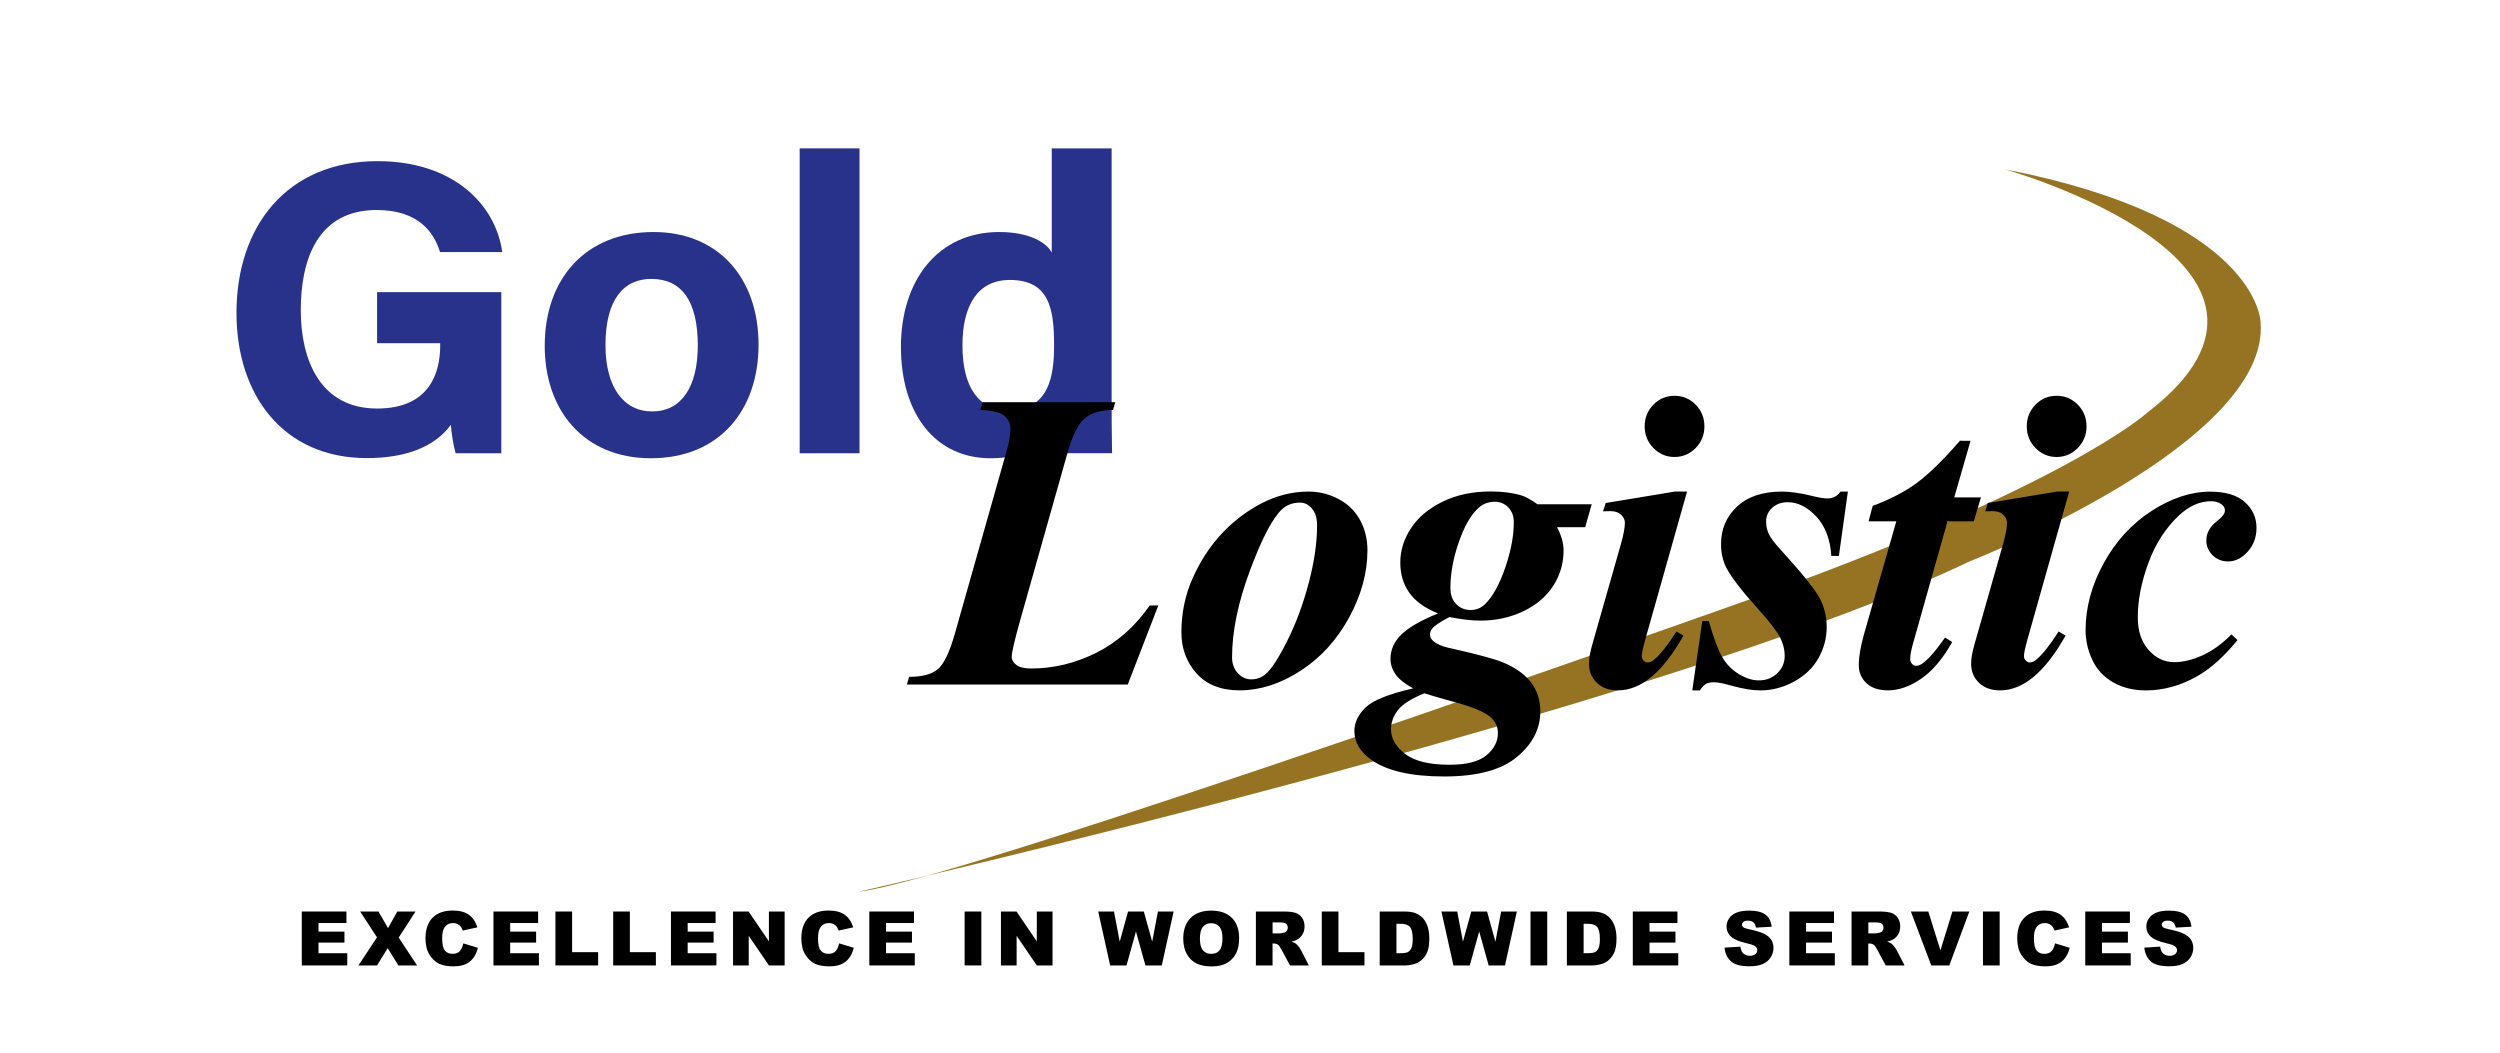 <?xml version="1.0" encoding="utf-8"?>
<!-- Generator: Adobe Illustrator 25.4.1, SVG Export Plug-In . SVG Version: 6.00 Build 0)  -->
<svg version="1.1" xmlns="http://www.w3.org/2000/svg" xmlns:xlink="http://www.w3.org/1999/xlink" x="0px" y="0px"
	 viewBox="0 0 612 257.68" style="enable-background:new 0 0 612 257.68;" xml:space="preserve">
<style type="text/css">
	.st0{fill:#957322;}
	.st1{fill:#29328A;}
</style>
<g id="Capa_1">
</g>
<g id="Capa_2">
	<path class="st0" d="M490.75,41.43c0,0,82.36,23.24,34.86,59.62c0,0-19.71,18.19-99.54,46.48c0,0-190.99,67.99-215.75,70.74
		c0,0,196.99-44.97,271.83-80.84c0,0,73.77-28.8,71.24-58.61C553.4,78.82,552.89,53.56,490.75,41.43z"/>
	<g>
		<g>
			<path class="st1" d="M122.71,110.96h-11.17c-0.59-2.17-0.97-4.59-1.17-6.95c-3.91,5.27-10.79,8.13-20.59,8.13
				c-20.46,0-31.89-15.46-31.89-35.54c0-21.19,12.33-37.15,34.55-37.15c18.14,0,28.81,10.24,30.52,22.26h-15.24
				c-1.45-4.72-5.17-10.3-15.49-10.3c-14.47,0-18.6,12.11-18.6,24.53c0,12.13,4.72,24.07,18.7,24.07c13.03,0,15.43-9.05,15.43-15.35
				v-0.64H92.31V71.52h30.41V110.96z"/>
			<path class="st1" d="M185.69,84.39c0,16.01-9.58,27.79-26.35,27.79c-16.41,0-25.99-11.71-25.99-27.51
				c0-16.33,9.88-27.87,26.68-27.87C175.62,56.81,185.69,67.8,185.69,84.39z M148.22,84.5c0,10.19,4.38,16.22,11.44,16.22
				c7.17,0,11.16-6.04,11.16-16.13c0-11.08-4.06-16.31-11.36-16.31C152.67,68.27,148.22,73.31,148.22,84.5z"/>
			<path class="st1" d="M195.76,110.96V36.32h14.65v74.64H195.76z"/>
			<path class="st1" d="M272.13,36.32v60.09c0,4.82,0,9.7,0.1,14.54h-14.09c-0.29-1.59-0.58-4.32-0.67-5.53
				c-2.56,4.17-7.11,6.76-15.02,6.76c-13.38,0-21.9-10.75-21.9-27.26c0-16.29,9.05-28.12,24.04-28.12c7.61,0,11.7,2.69,12.88,5.06
				V36.32H272.13z M235.61,84.54c0,10.32,4.02,15.9,11.19,15.9c10.08,0,11.24-8.4,11.24-16.01c0-9.05-1.28-15.9-10.86-15.9
				C239.49,68.54,235.61,74.55,235.61,84.54z"/>
		</g>
	</g>
	<g>
		<path d="M276.07,167.58H222l0.55-1.89c3.23,0,5.58-0.64,7.06-1.91c1.48-1.27,2.85-4.14,4.12-8.59l12.58-44.39
			c0.7-2.45,1.05-4.37,1.05-5.76c0-1.36-0.5-2.45-1.5-3.26s-2.96-1.29-5.89-1.43l0.55-1.89h32.5l-0.55,1.89
			c-3.13,0.07-5.47,0.78-7.01,2.14c-1.55,1.36-2.92,4.13-4.12,8.31l-11.48,40.62c-1.46,5.16-2.2,8.31-2.2,9.43
			c0,0.68,0.37,1.32,1.12,1.91c0.75,0.59,1.95,0.89,3.62,0.89c5.52,0,10.86-1.29,16-3.87c5.14-2.58,9.49-6.44,13.06-11.57h2.1
			L276.07,167.58z"/>
		<path d="M320.33,120.34c2.63,0,5.1,0.62,7.41,1.86c2.31,1.24,4.06,2.96,5.24,5.17c1.18,2.21,1.77,4.65,1.77,7.34
			c0,5.5-1.51,11.01-4.52,16.51c-3.01,5.5-6.98,9.84-11.91,13.02c-4.93,3.18-9.89,4.76-14.88,4.76c-4.53,0-8.03-1.38-10.51-4.13
			c-2.48-2.75-3.72-6.12-3.72-10.09c0-4.72,0.92-9.15,2.77-13.28c1.85-4.13,4.19-7.73,7.04-10.8c2.85-3.07,6.12-5.57,9.81-7.49
			C312.54,121.3,316.37,120.34,320.33,120.34z M318.28,123.04c-1.76,0-3.23,0.53-4.39,1.58c-2.33,2.14-4.96,7.14-7.89,15.01
			c-2.93,7.87-4.39,14.96-4.39,21.28c0,1.56,0.47,2.85,1.4,3.87c0.93,1.02,2.03,1.53,3.29,1.53c1.3,0,2.45-0.41,3.44-1.22
			c1.46-1.22,3.26-3.97,5.39-8.23c2.13-4.26,3.88-8.97,5.24-14.12c1.36-5.15,2.05-9.86,2.05-14.14c0-1.77-0.42-3.13-1.25-4.1
			S319.38,123.04,318.28,123.04z"/>
		<path d="M376.37,123.44h13.28l-1.6,5.61h-6.89c1.06,2.01,1.6,3.91,1.6,5.71c0,3.09-0.82,5.95-2.47,8.56s-4.08,4.71-7.29,6.27
			c-3.21,1.56-6.78,2.34-10.71,2.34c-1.03,0-2.17-0.08-3.42-0.23s-2.61-0.36-4.07-0.64c-2.2,1.16-3.58,2.07-4.14,2.75
			c-0.4,0.48-0.6,0.97-0.6,1.48c0,0.61,0.25,1.14,0.75,1.58c0.87,0.78,2.15,1.36,3.84,1.73c6.79,1.5,11.27,2.7,13.43,3.62
			c2.96,1.26,5.2,2.87,6.72,4.84c1.51,1.97,2.27,4.35,2.27,7.13c0,4.25-1.92,7.96-5.74,11.13c-3.83,3.18-9.75,4.76-17.77,4.76
			c-8.09,0-14.05-1.36-17.87-4.08c-2.76-1.97-4.14-4.31-4.14-7.03c0-2.07,0.91-3.99,2.72-5.76c1.81-1.77,5.7-3.33,11.66-4.69
			c-2.03-1.15-3.4-2.21-4.09-3.16c-0.97-1.29-1.45-2.63-1.45-4.03c0-2.28,0.89-4.28,2.67-6.01c1.78-1.73,4.77-3.45,8.96-5.15
			c-3.26-1.33-5.62-3.03-7.06-5.12c-1.45-2.09-2.17-4.53-2.17-7.31c0-2.96,0.87-5.77,2.62-8.43c1.75-2.67,4.33-4.83,7.74-6.5
			c3.41-1.66,7.33-2.5,11.76-2.5c2.83,0,5.34,0.32,7.54,0.97C373.56,121.64,374.87,122.36,376.37,123.44z M348.71,169.72
			c-3.16,1.26-5.32,2.62-6.47,4.08s-1.72,3.04-1.72,4.74c0,2.21,1.14,4.2,3.42,5.99c2.28,1.78,5.92,2.68,10.91,2.68
			c4.16,0,7.17-0.77,9.04-2.32c1.86-1.55,2.8-3.36,2.8-5.43c0-1.83-0.86-3.33-2.57-4.48c-1.71-1.16-5-2.36-9.86-3.62
			C351.99,170.74,350.14,170.19,348.71,169.72z M365.94,122.83c-1.63,0-3.01,0.54-4.14,1.63c-1.8,1.67-3.37,4.45-4.72,8.36
			c-1.35,3.91-2.02,7.61-2.02,11.11c0,1.67,0.47,2.98,1.42,3.95c0.95,0.97,2.12,1.45,3.52,1.45c1.36,0,2.55-0.47,3.54-1.43
			c1.9-1.87,3.54-4.85,4.94-8.94c1.4-4.09,2.1-7.8,2.1-11.13c0-1.49-0.45-2.7-1.35-3.62C368.33,123.29,367.24,122.83,365.94,122.83z
			"/>
		<path d="M412.99,120.34l-10.23,36.23c-0.57,2.07-0.85,3.43-0.85,4.08c0,0.37,0.15,0.72,0.45,1.04c0.3,0.32,0.62,0.48,0.95,0.48
			c0.57,0,1.13-0.25,1.7-0.76c1.5-1.26,3.3-3.53,5.39-6.83l1.7,1.02c-5.03,8.94-10.37,13.4-16.03,13.4c-2.16,0-3.89-0.62-5.17-1.86
			c-1.28-1.24-1.92-2.81-1.92-4.71c0-1.26,0.28-2.85,0.85-4.79l6.94-24.36c0.67-2.34,1-4.11,1-5.3c0-0.75-0.32-1.41-0.95-1.99
			c-0.63-0.58-1.5-0.87-2.6-0.87c-0.5,0-1.1,0.02-1.8,0.05l0.65-2.04l16.93-2.8H412.99z M409.9,96.89c2.06,0,3.8,0.73,5.22,2.19
			c1.41,1.46,2.12,3.23,2.12,5.3c0,2.07-0.72,3.84-2.15,5.3c-1.43,1.46-3.16,2.19-5.19,2.19c-2,0-3.71-0.73-5.14-2.19
			c-1.43-1.46-2.15-3.23-2.15-5.3c0-2.07,0.71-3.84,2.12-5.3C406.15,97.63,407.87,96.89,409.9,96.89z"/>
		<path d="M452.36,120.34l-2.2,15.75h-1.85c-0.27-4.08-1.49-7.29-3.67-9.63c-2.18-2.34-4.52-3.52-7.01-3.52
			c-1.53,0-2.8,0.46-3.79,1.38c-1,0.92-1.5,2.02-1.5,3.31c0,1.09,0.22,2.11,0.65,3.06c0.43,0.95,1.4,2.24,2.9,3.87
			c5.26,5.78,8.45,9.75,9.59,11.92c1.13,2.17,1.7,4.5,1.7,6.98c0,2.68-0.67,5.22-2,7.62c-1.33,2.39-3.32,4.31-5.97,5.76
			c-2.65,1.44-5.4,2.17-8.26,2.17c-1.93,0-4.31-0.39-7.14-1.17c-1.86-0.54-3.26-0.82-4.19-0.82c-0.83,0-1.48,0.13-1.95,0.38
			s-0.98,0.79-1.55,1.61h-1.85l2.45-16.97h1.6c1.17,4.11,2.25,7.04,3.27,8.79c1.01,1.75,2.37,3.14,4.07,4.18
			c1.7,1.04,3.33,1.55,4.89,1.55c1.83,0,3.34-0.59,4.54-1.76s1.8-2.57,1.8-4.2c0-1.6-0.39-3.14-1.17-4.64
			c-0.78-1.49-2.59-3.82-5.42-6.98c-3.89-4.31-6.46-7.64-7.69-9.99c-0.87-1.7-1.3-3.63-1.3-5.81c0-3.67,1.31-6.73,3.92-9.17
			c2.61-2.45,6.28-3.67,11.01-3.67c2.06,0,4.59,0.37,7.59,1.12c1.5,0.37,2.7,0.56,3.59,0.56c1.3,0,2.35-0.56,3.15-1.68H452.36z"/>
		<path d="M482.39,107.9l-3.99,13.86h6.54l-1.75,5.86h-6.44l-8.34,29.56c-0.53,1.83-0.8,3.23-0.8,4.18c0,0.44,0.15,0.82,0.45,1.15
			c0.3,0.32,0.63,0.48,1,0.48c0.57,0,1.15-0.24,1.75-0.71c1.53-1.19,3.31-3.26,5.34-6.22l1.75,1.12c-2.3,4.08-4.83,7.07-7.59,8.97
			s-5.48,2.85-8.14,2.85c-2.26,0-4.02-0.59-5.27-1.76s-1.87-2.66-1.87-4.46c0-1.97,0.43-4.5,1.3-7.59l7.89-27.57h-6.79l1-3.77
			c4.26-1.6,7.86-3.47,10.78-5.61c2.93-2.14,6.46-5.59,10.58-10.34H482.39z"/>
		<path d="M506.54,120.34l-10.23,36.23c-0.57,2.07-0.85,3.43-0.85,4.08c0,0.37,0.15,0.72,0.45,1.04c0.3,0.32,0.62,0.48,0.95,0.48
			c0.57,0,1.13-0.25,1.7-0.76c1.5-1.26,3.3-3.53,5.39-6.83l1.7,1.02c-5.03,8.94-10.37,13.4-16.03,13.4c-2.16,0-3.89-0.62-5.17-1.86
			c-1.28-1.24-1.92-2.81-1.92-4.71c0-1.26,0.28-2.85,0.85-4.79l6.94-24.36c0.67-2.34,1-4.11,1-5.3c0-0.75-0.32-1.41-0.95-1.99
			c-0.63-0.58-1.5-0.87-2.6-0.87c-0.5,0-1.1,0.02-1.8,0.05l0.65-2.04l16.93-2.8H506.54z M503.44,96.89c2.06,0,3.8,0.73,5.22,2.19
			c1.41,1.46,2.12,3.23,2.12,5.3c0,2.07-0.72,3.84-2.15,5.3c-1.43,1.46-3.16,2.19-5.19,2.19c-2,0-3.71-0.73-5.14-2.19
			c-1.43-1.46-2.15-3.23-2.15-5.3c0-2.07,0.71-3.84,2.12-5.3C499.69,97.63,501.41,96.89,503.44,96.89z"/>
		<path d="M546.25,155.3l1.5,1.38c-3.23,3.94-6.41,6.83-9.54,8.66c-4.16,2.45-8.47,3.67-12.93,3.67c-3,0-5.65-0.65-7.96-1.96
			s-4.02-3.14-5.12-5.5c-1.1-2.36-1.65-4.78-1.65-7.26c0-5.57,1.48-11.05,4.44-16.43c2.96-5.38,6.87-9.65,11.73-12.79
			c4.86-3.14,9.64-4.71,14.33-4.71c3.76,0,6.59,0.85,8.49,2.55c1.9,1.7,2.85,3.81,2.85,6.32c0,2.28-0.72,4.21-2.15,5.81
			c-1.43,1.6-3.03,2.4-4.79,2.4c-1.53,0-2.8-0.51-3.82-1.53c-1.02-1.02-1.52-2.22-1.52-3.62c0-1.83,0.9-3.43,2.7-4.79
			c1.23-0.95,1.85-1.78,1.85-2.5c0-0.61-0.25-1.1-0.75-1.48c-0.67-0.54-1.53-0.82-2.6-0.82c-2.8,0-5.43,1.16-7.89,3.47
			c-3.26,3.06-5.76,6.93-7.49,11.62s-2.6,9.14-2.6,13.35c0,3.33,0.88,5.99,2.65,7.98c1.76,1.99,3.86,2.98,6.29,2.98
			c2.13,0,4.43-0.56,6.92-1.68C541.67,159.27,544.02,157.57,546.25,155.3z"/>
	</g>
	<g>
		<path d="M73.88,223.14h10.93v2.82h-6.84v2.1h6.35v2.69h-6.35v2.6h7.04v2.99H73.88V223.14z"/>
		<path d="M88.16,223.14h4.49l2.34,4.06l2.27-4.06h4.45l-4.11,6.39l4.5,6.81h-4.58l-2.61-4.24l-2.61,4.24h-4.56l4.55-6.88
			L88.16,223.14z"/>
		<path d="M113.41,230.94l3.58,1.08c-0.24,1-0.62,1.84-1.13,2.51c-0.52,0.67-1.16,1.18-1.92,1.52c-0.77,0.34-1.74,0.51-2.92,0.51
			c-1.44,0-2.61-0.21-3.52-0.63c-0.91-0.42-1.69-1.15-2.35-2.2c-0.66-1.05-0.99-2.39-0.99-4.03c0-2.18,0.58-3.86,1.74-5.04
			c1.16-1.17,2.81-1.76,4.93-1.76c1.66,0,2.97,0.34,3.92,1.01c0.95,0.67,1.66,1.71,2.12,3.1l-3.6,0.8c-0.13-0.4-0.26-0.7-0.4-0.88
			c-0.23-0.31-0.51-0.55-0.84-0.72c-0.33-0.17-0.7-0.25-1.11-0.25c-0.92,0-1.63,0.37-2.12,1.12c-0.37,0.55-0.56,1.42-0.56,2.6
			c0,1.46,0.22,2.47,0.67,3.01c0.44,0.54,1.07,0.81,1.87,0.81c0.78,0,1.37-0.22,1.77-0.66S113.23,231.78,113.41,230.94z"/>
		<path d="M120.8,223.14h10.93v2.82h-6.84v2.1h6.35v2.69h-6.35v2.6h7.04v2.99H120.8V223.14z"/>
		<path d="M135.97,223.14h4.08v9.95h6.37v3.25h-10.45V223.14z"/>
		<path d="M150.11,223.14h4.08v9.95h6.37v3.25h-10.45V223.14z"/>
		<path d="M164.25,223.14h10.93v2.82h-6.84v2.1h6.35v2.69h-6.35v2.6h7.04v2.99h-11.13V223.14z"/>
		<path d="M179.45,223.14h3.81l4.97,7.3v-7.3h3.85v13.2h-3.85l-4.94-7.25v7.25h-3.84V223.14z"/>
		<path d="M205.42,230.94l3.58,1.08c-0.24,1-0.62,1.84-1.13,2.51c-0.52,0.67-1.16,1.18-1.92,1.52c-0.77,0.34-1.74,0.51-2.92,0.51
			c-1.44,0-2.61-0.21-3.52-0.63c-0.91-0.42-1.69-1.15-2.35-2.2c-0.66-1.05-0.99-2.39-0.99-4.03c0-2.18,0.58-3.86,1.74-5.04
			c1.16-1.17,2.81-1.76,4.93-1.76c1.66,0,2.97,0.34,3.92,1.01c0.95,0.67,1.66,1.71,2.12,3.1l-3.6,0.8c-0.13-0.4-0.26-0.7-0.4-0.88
			c-0.23-0.31-0.51-0.55-0.84-0.72c-0.33-0.17-0.7-0.25-1.11-0.25c-0.92,0-1.63,0.37-2.12,1.12c-0.37,0.55-0.56,1.42-0.56,2.6
			c0,1.46,0.22,2.47,0.67,3.01c0.44,0.54,1.07,0.81,1.87,0.81c0.78,0,1.37-0.22,1.77-0.66S205.24,231.78,205.42,230.94z"/>
		<path d="M212.81,223.14h10.93v2.82h-6.84v2.1h6.35v2.69h-6.35v2.6h7.04v2.99h-11.13V223.14z"/>
		<path d="M236.14,223.14h4.09v13.2h-4.09V223.14z"/>
		<path d="M245.03,223.14h3.81l4.97,7.3v-7.3h3.85v13.2h-3.85l-4.94-7.25v7.25h-3.84V223.14z"/>
		<path d="M268.84,223.14h3.87l1.4,7.39l2.04-7.39h3.86l2.05,7.38l1.4-7.38h3.85l-2.91,13.2h-4l-2.32-8.31l-2.31,8.31h-4
			L268.84,223.14z"/>
		<path d="M289.66,229.75c0-2.16,0.6-3.83,1.8-5.03c1.2-1.2,2.87-1.8,5.02-1.8c2.2,0,3.89,0.59,5.08,1.77s1.78,2.83,1.78,4.96
			c0,1.54-0.26,2.81-0.78,3.8c-0.52,0.99-1.27,1.76-2.25,2.31c-0.98,0.55-2.21,0.82-3.67,0.82c-1.49,0-2.72-0.24-3.7-0.71
			s-1.77-1.22-2.37-2.25C289.96,232.58,289.66,231.3,289.66,229.75z M293.74,229.77c0,1.33,0.25,2.29,0.74,2.87s1.17,0.87,2.02,0.87
			c0.88,0,1.55-0.28,2.04-0.86c0.48-0.57,0.72-1.59,0.72-3.07c0-1.24-0.25-2.15-0.75-2.72c-0.5-0.57-1.18-0.86-2.04-0.86
			c-0.82,0-1.48,0.29-1.98,0.87C293.99,227.46,293.74,228.42,293.74,229.77z"/>
		<path d="M307.44,236.34v-13.2h6.8c1.26,0,2.22,0.11,2.89,0.32c0.67,0.22,1.2,0.62,1.61,1.2c0.41,0.59,0.61,1.3,0.61,2.14
			c0,0.73-0.16,1.37-0.47,1.9s-0.74,0.96-1.29,1.29c-0.35,0.21-0.83,0.38-1.43,0.52c0.49,0.16,0.84,0.32,1.06,0.49
			c0.15,0.11,0.37,0.34,0.65,0.69s0.48,0.63,0.57,0.82l1.97,3.83h-4.61l-2.18-4.03c-0.28-0.52-0.52-0.86-0.74-1.02
			c-0.29-0.2-0.63-0.31-1-0.31h-0.36v5.36H307.44z M311.53,228.49h1.72c0.19,0,0.55-0.06,1.08-0.18c0.27-0.05,0.49-0.19,0.66-0.41
			c0.17-0.22,0.26-0.48,0.26-0.77c0-0.43-0.14-0.75-0.41-0.98c-0.27-0.23-0.78-0.34-1.52-0.34h-1.79V228.49z"/>
		<path d="M323.57,223.14h4.08v9.95h6.37v3.25h-10.45V223.14z"/>
		<path d="M337.77,223.14h6.06c1.2,0,2.16,0.16,2.89,0.49c0.74,0.32,1.34,0.79,1.82,1.4s0.83,1.31,1.04,2.12s0.32,1.66,0.32,2.56
			c0,1.41-0.16,2.5-0.48,3.28c-0.32,0.78-0.77,1.43-1.34,1.95c-0.57,0.53-1.18,0.88-1.84,1.05c-0.89,0.24-1.71,0.36-2.43,0.36h-6.06
			V223.14z M341.85,226.13v7.21h1c0.85,0,1.46-0.09,1.82-0.28c0.36-0.19,0.64-0.52,0.85-0.99c0.21-0.47,0.31-1.23,0.31-2.29
			c0-1.4-0.23-2.36-0.68-2.87c-0.46-0.52-1.21-0.77-2.27-0.77H341.85z"/>
		<path d="M352.86,223.14h3.87l1.4,7.39l2.04-7.39h3.86l2.05,7.38l1.4-7.38h3.85l-2.91,13.2h-4l-2.31-8.31l-2.31,8.31h-4
			L352.86,223.14z"/>
		<path d="M374.67,223.14h4.09v13.2h-4.09V223.14z"/>
		<path d="M383.59,223.14h6.06c1.2,0,2.16,0.16,2.89,0.49c0.74,0.32,1.34,0.79,1.82,1.4s0.83,1.31,1.04,2.12s0.32,1.66,0.32,2.56
			c0,1.41-0.16,2.5-0.48,3.28c-0.32,0.78-0.77,1.43-1.34,1.95c-0.57,0.53-1.18,0.88-1.84,1.05c-0.89,0.24-1.71,0.36-2.43,0.36h-6.06
			V223.14z M387.67,226.13v7.21h1c0.85,0,1.46-0.09,1.82-0.28c0.36-0.19,0.64-0.52,0.85-0.99c0.21-0.47,0.31-1.23,0.31-2.29
			c0-1.4-0.23-2.36-0.68-2.87c-0.46-0.52-1.21-0.77-2.27-0.77H387.67z"/>
		<path d="M399.71,223.14h10.93v2.82h-6.84v2.1h6.35v2.69h-6.35v2.6h7.04v2.99h-11.13V223.14z"/>
		<path d="M422.17,231.98l3.88-0.24c0.08,0.63,0.26,1.11,0.51,1.44c0.42,0.53,1.02,0.8,1.8,0.8c0.58,0,1.03-0.14,1.35-0.41
			c0.31-0.27,0.47-0.59,0.47-0.95c0-0.34-0.15-0.65-0.45-0.92c-0.3-0.27-1-0.53-2.09-0.77c-1.79-0.4-3.06-0.94-3.83-1.6
			c-0.77-0.67-1.15-1.52-1.15-2.55c0-0.68,0.2-1.32,0.59-1.92c0.39-0.6,0.98-1.08,1.77-1.42c0.79-0.34,1.87-0.52,3.25-0.52
			c1.69,0,2.97,0.31,3.86,0.94c0.88,0.63,1.41,1.63,1.58,3l-3.85,0.22c-0.1-0.59-0.32-1.03-0.64-1.3c-0.33-0.27-0.78-0.41-1.36-0.41
			c-0.47,0-0.83,0.1-1.07,0.3s-0.36,0.45-0.36,0.73c0,0.21,0.1,0.4,0.3,0.57c0.19,0.17,0.65,0.34,1.37,0.49
			c1.78,0.38,3.06,0.77,3.83,1.17s1.33,0.88,1.69,1.46c0.35,0.58,0.53,1.23,0.53,1.95c0,0.85-0.23,1.63-0.7,2.34
			s-1.12,1.26-1.96,1.62c-0.84,0.37-1.9,0.55-3.18,0.55c-2.25,0-3.8-0.43-4.66-1.3C422.77,234.41,422.28,233.31,422.17,231.98z"/>
		<path d="M438.03,223.14h10.93v2.82h-6.84v2.1h6.35v2.69h-6.35v2.6h7.04v2.99h-11.13V223.14z"/>
		<path d="M453.26,236.34v-13.2h6.8c1.26,0,2.22,0.11,2.89,0.32c0.67,0.22,1.2,0.62,1.61,1.2c0.41,0.59,0.61,1.3,0.61,2.14
			c0,0.73-0.16,1.37-0.47,1.9s-0.74,0.96-1.29,1.29c-0.35,0.21-0.82,0.38-1.43,0.52c0.49,0.16,0.84,0.32,1.06,0.49
			c0.15,0.11,0.37,0.34,0.65,0.69s0.47,0.63,0.57,0.82l1.98,3.83h-4.61l-2.18-4.03c-0.28-0.52-0.52-0.86-0.74-1.02
			c-0.29-0.2-0.63-0.31-1-0.31h-0.36v5.36H453.26z M457.36,228.49h1.72c0.19,0,0.54-0.06,1.08-0.18c0.27-0.05,0.49-0.19,0.66-0.41
			c0.17-0.22,0.26-0.48,0.26-0.77c0-0.43-0.13-0.75-0.4-0.98c-0.27-0.23-0.78-0.34-1.52-0.34h-1.79V228.49z"/>
		<path d="M467.78,223.14h4.27l2.97,9.5l2.93-9.5h4.14l-4.9,13.2h-4.42L467.78,223.14z"/>
		<path d="M485.43,223.14h4.09v13.2h-4.09V223.14z"/>
		<path d="M503.08,230.94l3.58,1.08c-0.24,1-0.62,1.84-1.13,2.51c-0.52,0.67-1.16,1.18-1.92,1.52c-0.77,0.34-1.74,0.51-2.92,0.51
			c-1.43,0-2.61-0.21-3.52-0.63s-1.7-1.15-2.36-2.2s-0.99-2.39-0.99-4.03c0-2.18,0.58-3.86,1.74-5.04c1.16-1.17,2.8-1.76,4.93-1.76
			c1.66,0,2.97,0.34,3.92,1.01c0.95,0.67,1.66,1.71,2.12,3.1l-3.6,0.8c-0.12-0.4-0.26-0.7-0.4-0.88c-0.23-0.31-0.51-0.55-0.84-0.72
			s-0.7-0.25-1.11-0.25c-0.92,0-1.63,0.37-2.12,1.12c-0.37,0.55-0.56,1.42-0.56,2.6c0,1.46,0.22,2.47,0.67,3.01
			c0.45,0.54,1.07,0.81,1.87,0.81c0.78,0,1.37-0.22,1.77-0.66C502.61,232.41,502.9,231.78,503.08,230.94z"/>
		<path d="M510.47,223.14h10.93v2.82h-6.84v2.1h6.35v2.69h-6.35v2.6h7.04v2.99h-11.13V223.14z"/>
		<path d="M524.93,231.98l3.88-0.24c0.08,0.63,0.26,1.11,0.51,1.44c0.42,0.53,1.02,0.8,1.8,0.8c0.58,0,1.03-0.14,1.35-0.41
			c0.31-0.27,0.47-0.59,0.47-0.95c0-0.34-0.15-0.65-0.45-0.92c-0.3-0.27-1-0.53-2.09-0.77c-1.79-0.4-3.06-0.94-3.83-1.6
			c-0.77-0.67-1.15-1.52-1.15-2.55c0-0.68,0.2-1.32,0.59-1.92c0.39-0.6,0.98-1.08,1.77-1.42c0.79-0.34,1.87-0.52,3.25-0.52
			c1.69,0,2.97,0.31,3.86,0.94c0.88,0.63,1.41,1.63,1.58,3l-3.85,0.22c-0.1-0.59-0.32-1.03-0.64-1.3c-0.33-0.27-0.78-0.41-1.36-0.41
			c-0.47,0-0.83,0.1-1.07,0.3s-0.36,0.45-0.36,0.73c0,0.21,0.1,0.4,0.3,0.57c0.19,0.17,0.65,0.34,1.37,0.49
			c1.78,0.38,3.06,0.77,3.83,1.17s1.33,0.88,1.69,1.46c0.35,0.58,0.53,1.23,0.53,1.95c0,0.85-0.23,1.63-0.7,2.34
			s-1.12,1.26-1.96,1.62c-0.84,0.37-1.9,0.55-3.18,0.55c-2.25,0-3.8-0.43-4.66-1.3C525.54,234.41,525.05,233.31,524.93,231.98z"/>
	</g>
</g>
</svg>

